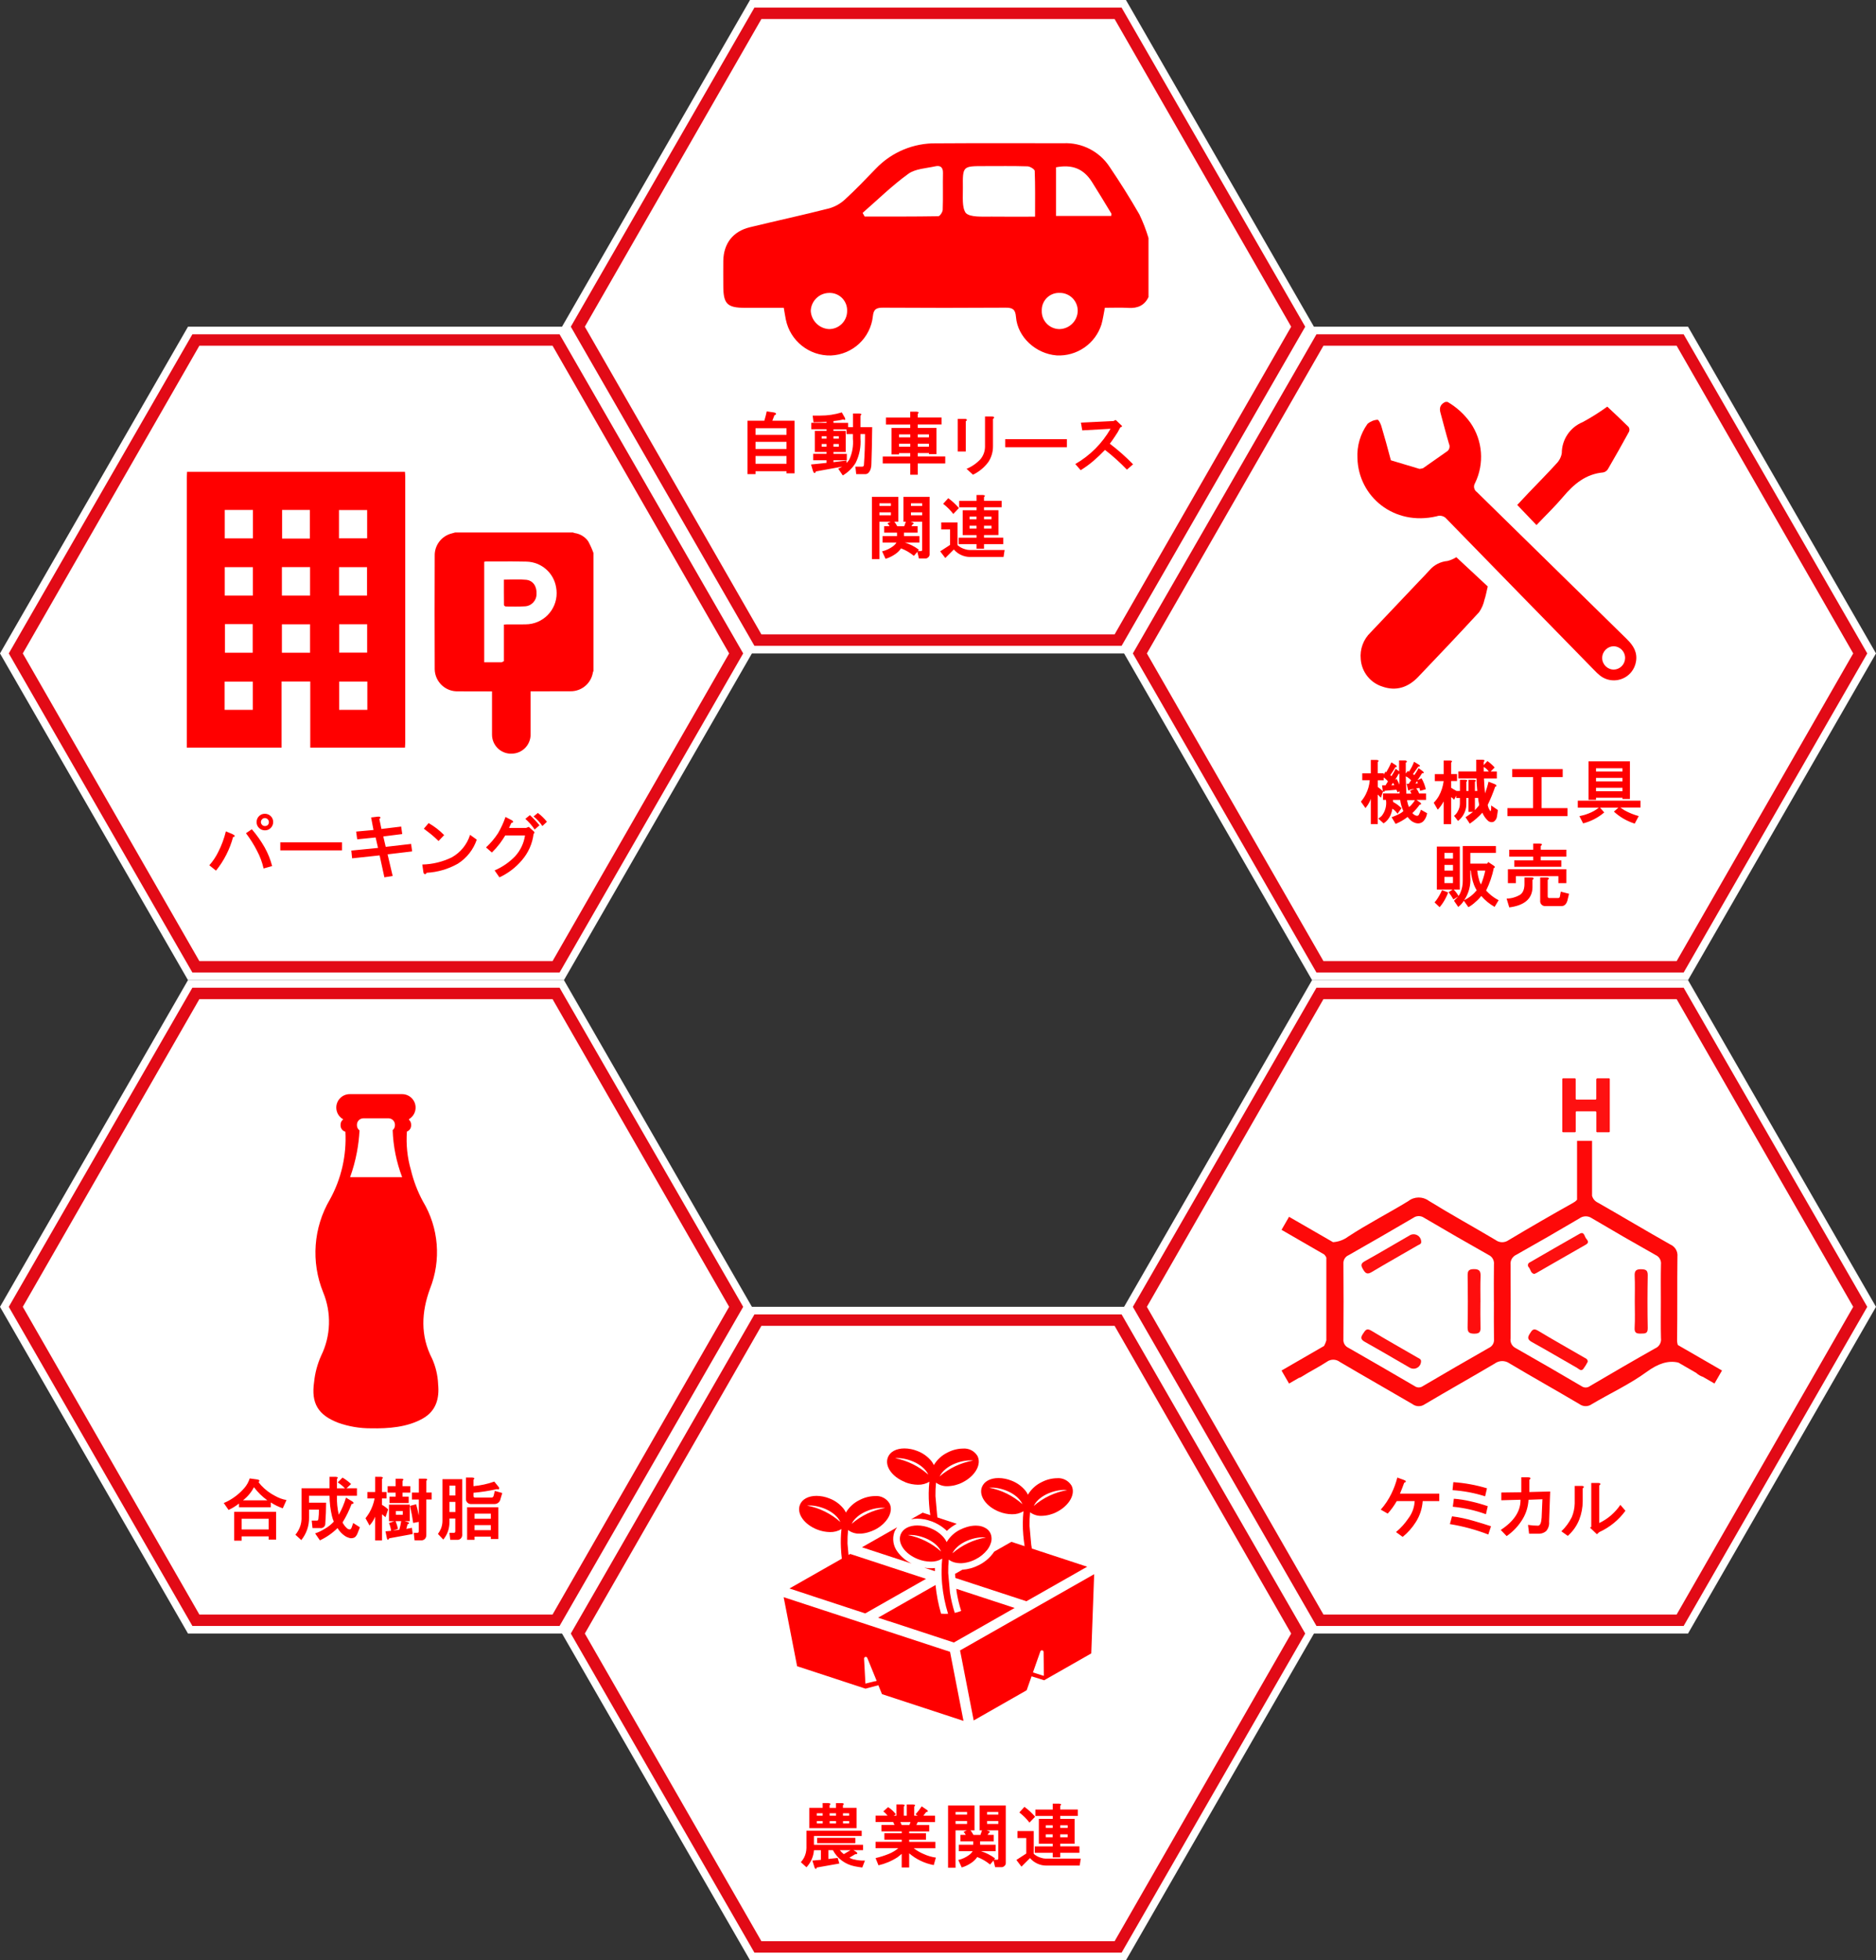 <?xml version="1.0" encoding="UTF-8"?><svg id="_レイヤー_2" xmlns="http://www.w3.org/2000/svg" xmlns:xlink="http://www.w3.org/1999/xlink" viewBox="0 0 494 516"><rect x="0" y="0" width="494" height="516" fill="#333333" stroke="none"/><defs><style>.cls-1{fill:#fe1010;}.cls-1,.cls-2,.cls-3,.cls-4,.cls-5,.cls-6,.cls-7,.cls-8,.cls-9,.cls-10{stroke-width:0px;}.cls-2{fill:#fe1212;}.cls-11{clip-path:url(#clippath-2);}.cls-3{fill:#fe0e0e;}.cls-4{fill:red;}.cls-5{fill:none;}.cls-6{fill:#fe0f0f;}.cls-12{clip-path:url(#clippath-1);}.cls-13{clip-path:url(#clippath-4);}.cls-7{fill:#fff;}.cls-8{fill:#fe1111;}.cls-14{clip-path:url(#clippath);}.cls-15{clip-path:url(#clippath-3);}.cls-16{clip-path:url(#clippath-5);}.cls-9{fill:#fe0909;}.cls-10{fill:#e20a16;}</style><clipPath id="clippath"><rect class="cls-5" x="49.19" y="124.2" width="57.52" height="72.6"/></clipPath><clipPath id="clippath-1"><rect class="cls-5" x="198.27" y="378.67" width="97.45" height="76.93"/></clipPath><clipPath id="clippath-2"><rect class="cls-5" x="82.55" y="288" width="32.9" height="88"/></clipPath><clipPath id="clippath-3"><rect class="cls-5" x="337.45" y="283.85" width="116" height="86.29"/></clipPath><clipPath id="clippath-4"><rect class="cls-5" x="357.45" y="105.8" width="73.45" height="75.46"/></clipPath><clipPath id="clippath-5"><rect class="cls-5" x="190.45" y="37.69" width="112" height="55.89"/></clipPath></defs><g id="_レイヤー_1-2"><g id="_グループ_288"><g id="_グループ_274"><g id="_多角形_24"><path class="cls-10" d="m443.92,429h-97.84l-48.92-85,48.92-85h97.84l48.92,85-48.92,85Z"/><path class="cls-7" d="m346.66,260l-48.35,84,48.35,84h96.69l48.35-84-48.35-84h-96.69m-1.16-2h99l49.5,86-49.5,86h-99l-49.5-86,49.5-86Z"/></g><g id="_多角形_41"><path class="cls-7" d="m440.92,424h-91.84l-45.93-80,45.93-80h91.84l45.93,80-45.93,80Z"/><path class="cls-7" d="m349.66,265l-45.35,79,45.35,79h90.68l45.35-79-45.35-79h-90.68m-1.16-2h93l46.5,81-46.5,81h-93l-46.5-81,46.5-81Z"/></g></g><g id="_グループ_275"><g id="_多角形_24-2"><path class="cls-10" d="m147.92,429H50.08L1.15,344l48.92-85h97.84l48.92,85-48.92,85Z"/><path class="cls-7" d="m50.66,260L2.31,344l48.35,84h96.69l48.35-84-48.35-84H50.66m-1.16-2h99l49.5,86-49.5,86H49.5L0,344l49.5-86Z"/></g><g id="_多角形_41-2"><path class="cls-7" d="m144.92,424H53.08L7.15,344l45.93-80h91.84l45.93,80-45.93,80Z"/><path class="cls-7" d="m53.66,265l-45.35,79,45.35,79h90.68l45.35-79-45.35-79H53.66m-1.16-2h93l46.5,81-46.5,81H52.5L6,344l46.5-81Z"/></g></g><g id="_グループ_276"><g id="_多角形_24-3"><path class="cls-10" d="m295.92,515h-97.84l-48.92-85,48.92-85h97.84l48.92,85-48.92,85Z"/><path class="cls-7" d="m198.66,346l-48.35,84,48.35,84h96.69l48.35-84-48.35-84h-96.69m-1.16-2h99l49.5,86-49.5,86h-99l-49.5-86,49.5-86Z"/></g><g id="_多角形_41-3"><path class="cls-7" d="m292.92,510h-91.84l-45.93-80,45.93-80h91.84l45.93,80-45.93,80Z"/><path class="cls-7" d="m201.66,351l-45.35,79,45.35,79h90.68l45.35-79-45.35-79h-90.68m-1.16-2h93l46.5,81-46.5,81h-93l-46.5-81,46.5-81Z"/></g></g><g id="_グループ_272"><g id="_多角形_24-4"><path class="cls-10" d="m295.92,171h-97.84l-48.92-85L198.08,1h97.84l48.92,85-48.92,85Z"/><path class="cls-7" d="m198.66,2l-48.35,84,48.35,84h96.69l48.35-84L295.34,2h-96.69m-1.16-2h99l49.5,86-49.5,86h-99l-49.5-86L197.5,0Z"/></g><g id="_多角形_41-4"><path class="cls-7" d="m292.92,166h-91.84l-45.93-80L201.08,6h91.84l45.93,80-45.93,80Z"/><path class="cls-7" d="m201.66,7l-45.35,79,45.35,79h90.68l45.35-79L292.34,7h-90.68m-1.16-2h93l46.5,81-46.5,81h-93l-46.5-81L200.5,5Z"/></g></g><g id="_グループ_273"><g id="_多角形_24-5"><path class="cls-10" d="m443.92,257h-97.84l-48.92-85,48.92-85h97.84l48.92,85-48.92,85Z"/><path class="cls-7" d="m346.66,88l-48.35,84,48.35,84h96.69l48.35-84-48.35-84h-96.69m-1.16-2h99l49.5,86-49.5,86h-99l-49.5-86,49.5-86Z"/></g><g id="_多角形_41-5"><path class="cls-7" d="m440.92,252h-91.84l-45.93-80,45.93-80h91.84l45.93,80-45.93,80Z"/><path class="cls-7" d="m349.66,93l-45.35,79,45.35,79h90.68l45.35-79-45.35-79h-90.68m-1.16-2h93l46.5,81-46.5,81h-93l-46.5-81,46.5-81Z"/></g></g><g id="_グループ_271"><g id="_多角形_24-6"><path class="cls-10" d="m147.92,257H50.08L1.15,172l48.92-85h97.84l48.92,85-48.92,85Z"/><path class="cls-7" d="m50.66,88L2.31,172l48.35,84h96.69l48.35-84-48.35-84H50.66m-1.16-2h99l49.5,86-49.5,86H49.5L0,172l49.5-86Z"/></g><g id="_多角形_41-6"><path class="cls-7" d="m144.92,252H53.08L7.15,172l45.93-80h91.84l45.93,80-45.93,80Z"/><path class="cls-7" d="m53.66,93L8.31,172l45.35,79h90.68l45.35-79-45.35-79H53.66m-1.16-2h93l46.5,81-46.5,81H52.5L6,172l46.5-81Z"/></g></g><path id="_パス_332" class="cls-4" d="m203.8,108.57c.18.02.35.1.49.21.09.14.09.26,0,.35-.11.07-.23.12-.35.14-.23.61-.42,1.1-.56,1.48h5.84v13.85h-2.11v-.56h-8.16v.77h-2.11v-14.06h4.43c.28-.94.49-1.76.63-2.46l1.9.28Zm-4.85,4.15v1.76h8.16v-1.76h-8.16Zm0,3.59v1.9h8.16v-1.9h-8.16Zm0,3.73v2.04h8.16v-2.04h-8.16Zm23.54-9.98c.09.12.11.28.07.42-.09.09-.26.07-.49-.07-.85.22-1.72.36-2.6.42v.49h3.87v1.12h1.27v-3.59h1.69c.56.05.66.23.28.56v3.02h3.09c-.05,4.08-.12,7.31-.21,9.7,0,.38-.04.76-.14,1.13-.1.45-.32.86-.63,1.2-.24.24-.57.37-.91.35h-2.32l-.21-1.97h1.76c.1,0,.19-.02.28-.07.14-.05.21-.21.21-.49.19-2.58.28-5.25.28-8.02h-1.2v1.12c.17,2.23-.27,4.47-1.27,6.47-.84,1.36-2,2.49-3.38,3.3l-1.2-1.76c.33-.19.68-.37,1.06-.56l-6.95,1.27c-.09.28-.21.42-.35.42s-.28-.19-.42-.56l-.5-1.69,4.08-.42v-.7h-3.52v-1.69h3.52v-.49h-3.09v-5.55h3.09v-.43h-4.01v-1.69h4.01v-.28c-.94.09-2.09.14-3.44.14l-.21-1.76h1.97c1.93.01,3.85-.27,5.7-.84l.84,1.48Zm-3.02,2.95v.42h3.23v5.55h-3.23v.49h3.52v1.69h-3.52v.49l3.44-.42v.63c.32-.27.58-.61.77-.98.77-1.7,1.08-3.56.91-5.41v-1.2h-1.69v-1.26h-3.44Zm-3.09,1.83v.63h1.27v-.63h-1.27Zm3.09,0v.63h1.41v-.63h-1.41Zm-3.09,2.04v.7h1.27v-.7h-1.27Zm3.09,0v.7h1.41v-.7h-1.41Zm21.92-8.51c.56.05.66.23.28.56v.98h6.26v1.83h-6.26v.91h4.92v6.89h-1.97v-.28h-2.95v.91h7.24v1.83h-7.24v2.96h-1.97v-2.96h-7.25v-1.82h7.24v-.91h-2.95v.35h-1.97v-6.96h4.92v-.91h-6.4v-1.83h6.4v-1.55h1.69Zm-4.64,5.98v.77h2.95v-.77h-2.95Zm4.92,0v.77h2.95v-.77h-2.95Zm-4.92,2.46v.77h2.95v-.77h-2.95Zm4.92,0v.77h2.95v-.77h-2.95Zm19.53-7.17c.33,0,.52.07.56.21.05.14-.05.28-.28.42v7.17c.02,1.47-.4,2.92-1.2,4.15-1.06,1.44-2.46,2.6-4.07,3.37l-1.69-1.55c1.39-.57,2.63-1.43,3.66-2.53.79-.95,1.21-2.15,1.2-3.38v-7.87h1.83Zm-7.17.63c.33,0,.52.07.56.21.05.14-.05.28-.28.42v7.95h-2.11v-8.58h1.83Zm10.67,7.45v-2.11h16.24v2.11h-16.24Zm29.1-7.17l1.27,1.2c.28.23.42.4.42.49-.15.11-.32.2-.49.28-.41.83-.88,1.63-1.41,2.38-.47.7-.91,1.34-1.34,1.9,2.17,1.65,4.22,3.46,6.12,5.42l-1.62,1.41c-1.79-1.87-3.72-3.61-5.77-5.2-.94.99-1.95,1.94-3.03,2.88-1.06.91-2.19,1.73-3.38,2.46l-1.41-1.62c3.86-2.22,7.06-5.42,9.28-9.28l-7.45.42-.35-2.04,8.58-.42.57-.28Zm-57.23,26.78h-1.06c.28.38.54.78.77,1.2h1.83l.42-1.2h-.63v-6.54h6.89v15.11c.02.34-.14.66-.42.84-.18.19-.44.29-.7.28h-1.69l-.42-1.76-.91,1.06c-1.01-.84-2.15-1.5-3.38-1.97-.39.58-.89,1.08-1.48,1.48-.79.56-1.67.99-2.6,1.27l-.91-1.97c1.04-.24,2.03-.7,2.88-1.34.37-.27.68-.6.91-.98h-3.66v-1.69h3.8v-.91h-3.38v-1.69h1.41c-.13-.29-.33-.55-.56-.77l.84-.42h-2.95v9.84h-1.97v-16.38h6.96v6.54Zm-4.99-4.85v.7h3.02v-.7h-3.02Zm8.3,0v.7h2.95v-.7h-2.95Zm-8.3,2.39v.77h3.02v-.77h-3.02Zm8.3,0v.77h2.95v-.77h-2.95Zm2.95,2.46h-3.1l.63.21c.08.04.15.08.21.14.05.09.05.16,0,.21-.06.05-.13.08-.21.07l-.35.56h1.62v1.69h-3.59v.91h4.08v1.69h-3.87c1.34.41,2.6,1.06,3.73,1.9l-.28.35h.77c.1.01.2-.01.28-.07.06-.08.08-.18.07-.28v-7.39Zm16.01-7.03c.56.05.66.23.28.56v.98h4.64v1.69h-4.64v.77h3.8v6.54h-3.8v.7h5.06v1.69h-5.06v1.2h-1.97v-1.2h-4.71v-1.68h4.71v-.7h-3.65v-6.54h3.65v-.77h-4.57v-1.69h4.57v-1.55h1.69Zm-9.14.84c1.04.75,1.98,1.63,2.81,2.6l-1.48,1.55c-.77-1-1.67-1.9-2.67-2.67l1.34-1.48Zm5.62,4.85v.7h1.82v-.7h-1.82Zm3.8,0v.7h1.97v-.7h-1.97Zm-6.96,7.52c.56.5,1.24.86,1.97,1.06.39.13.79.21,1.2.21h9.21l-.28,1.83h-8.8c-1.65,0-3.22-.72-4.29-1.97l-2.25,2.25-1.34-1.76,2.6-1.69v-4.08h-2.32v-1.83h4.29v5.98Zm3.16-5.13v.77h1.82v-.77h-1.82Zm3.8,0v.77h1.97v-.77h-1.97Z"/><g id="_グループ_220"><g id="_グループ_281"><g class="cls-14"><g id="_グループ_280"><path id="_パス_335" class="cls-4" d="m49.26,124.2h57.38c.02.43.07.85.07,1.27v69.87c0,.46-.04.92-.07,1.46h-24.94v-17.4h-7.55v17.4h-24.96v-70.9c0-.57.05-1.13.07-1.7m17.34,10.04h-7.42v7.48h7.42v-7.48Zm15,0h-7.32v7.53h7.31v-7.53Zm7.66,7.46h7.42v-7.44h-7.42v7.44Zm-22.67,7.6h-7.41v7.48h7.4v-7.48Zm7.64,7.47h7.42v-7.49h-7.42v7.49Zm15.05,0h7.37v-7.48h-7.37v7.48Zm-30.05,15.05h7.31v-7.53h-7.31v7.53Zm22.42-7.48h-7.42v7.48h7.42v-7.48Zm7.67,7.45h7.36v-7.47h-7.36v7.47Zm-30.17,15.06h7.41v-7.42h-7.41v7.42Zm37.58-7.43h-7.42v7.43h7.42v-7.43Z"/></g></g></g><path id="_パス_333" class="cls-4" d="m66.31,218.28c1.28,1.48,2.41,3.08,3.38,4.78.87,1.55,1.53,3.2,1.97,4.92l-2.25.63c-.37-1.64-.96-3.23-1.76-4.71-.82-1.6-1.79-3.13-2.88-4.57l1.54-1.05Zm3.44-.84c.29.02.56-.09.77-.28.2-.21.3-.49.28-.77,0-.26-.1-.52-.28-.7-.2-.22-.48-.35-.77-.35-.26,0-.52.1-.7.28-.22.2-.35.48-.35.77,0,.3.13.57.35.77.19.19.44.29.7.28Zm0-3.23c.58-.01,1.14.22,1.55.63.42.41.65.97.63,1.55.01.58-.22,1.14-.63,1.55-.41.42-.97.65-1.55.63-.58.01-1.14-.22-1.55-.63-.42-.41-.65-.97-.63-1.55-.01-.58.22-1.14.63-1.55.41-.42.97-.65,1.55-.63Zm-8.58,5.34c.42.19.63.35.63.49,0,.19-.14.28-.42.28-.86,3.23-2.4,6.25-4.5,8.86l-1.76-1.41c.96-1.08,1.76-2.29,2.39-3.59.86-1.7,1.52-3.49,1.97-5.34l1.69.7Zm12.64,4.29v-2.11h16.24v2.11h-16.24Zm25.72-8.86c.37-.05.59.02.63.21.05.14-.05.26-.28.35l.56,2.67,5.2-.63.28,1.97-4.99.63.64,2.74,6.68-.77.28,1.97-6.47.77,1.34,5.7-2.18.35-1.26-5.77-7.24.77-.21-2.04,7.03-.7-.63-2.75-4.85.49-.28-2.04,4.57-.42-.63-3.3,1.83-.22Zm13.35,1.69c1.5.86,2.88,1.92,4.08,3.16l-1.48,1.55c-.56-.56-1.24-1.17-2.04-1.83-.84-.66-1.45-1.12-1.83-1.41l1.26-1.48Zm12.66,4.36c-.89,2.62-2.65,4.85-4.99,6.33-2.52,1.42-5.34,2.24-8.23,2.39-.09.28-.26.4-.49.35-.19-.05-.3-.24-.35-.56l-.28-1.97c2.71-.06,5.37-.71,7.8-1.9,2.29-1.29,4-3.4,4.78-5.91l1.76,1.26Zm9.2-5.13c.28.14.4.3.35.49-.05.14-.19.21-.42.21-.23.47-.45.91-.63,1.34h4.5l.7-.28,1.34,1.2c.23.23.21.45-.07.63-.31,2.58-1.39,5-3.09,6.96-1.62,1.91-3.63,3.45-5.91,4.5l-1.27-1.83c2.04-.87,3.88-2.14,5.41-3.73,1.4-1.53,2.3-3.44,2.6-5.48h-5.2c-.33.56-.8,1.27-1.41,2.11-.65.85-1.35,1.64-2.11,2.39l-1.55-1.34c1.2-1.11,2.27-2.36,3.16-3.73.8-1.36,1.46-2.8,1.97-4.29l1.62.84Zm6.89-1.9c.9.66,1.7,1.44,2.39,2.32l-1.2,1.12c-.64-.96-1.42-1.81-2.32-2.53l1.13-.91Zm-.84,4.36c-.69-1.04-1.52-1.99-2.46-2.81l1.2-.98c.91.82,1.76,1.72,2.53,2.67l-1.27,1.12Z"/><path id="_合体_1" class="cls-4" d="m134.58,198.4c-2.77,0-5.02-2.25-5.02-5.02v-11.38c-2.99,0-5.98-.01-8.98-.02-3.28.1-6.01-2.48-6.11-5.76,0-.12,0-.23,0-.35-.04-9.85-.04-19.71,0-29.57-.07-2.78,1.81-5.23,4.51-5.89.28-.08.57-.16.85-.24h31.05c.15.06.3.11.45.15,1.44.2,2.73.99,3.57,2.18.53.99.99,2.01,1.37,3.06v31.05c-.06.12-.1.25-.14.37-.46,2.93-3.02,5.06-5.99,4.98-3.47.01-6.95.02-10.42.02v11.39c0,2.77-2.25,5.02-5.02,5.02h-.13Zm-7.07-50.51v26.44h4.59c.19-.11.39-.21.59-.29v-9.62c.29-.02.47-.05.65-.05h1.68c1.13,0,2.26.01,3.39-.02,4.53-.02,8.19-3.71,8.17-8.24,0-.5-.05-1-.14-1.49-.62-3.84-3.9-6.69-7.79-6.78-2.53-.07-5.07-.06-7.61-.05-1.03,0-2.06,0-3.09,0-.15.01-.3.05-.45.09Zm8.16,11.78c-.82,0-1.65-.01-2.47-.02-.17,0-.49-.23-.49-.36-.03-2.25-.02-4.5-.02-6.71,2.01,0,3.95-.15,5.85.04,1.84.18,2.86,1.76,2.74,3.73.03,1.75-1.36,3.2-3.11,3.26-.81.05-1.62.06-2.43.06h-.07Z"/></g><g id="_グループ_293"><path id="_パス_329" class="cls-4" d="m218.17,474.64c.56.05.66.23.28.56v.7h1.69v-1.27h1.55c.56.05.66.23.28.56v.7h3.59v5.34h-12.45v-5.34h3.52v-1.27h1.55Zm-3.09,2.67v.63h1.55v-.63h-1.55Zm3.38,0v.63h1.69v-.63h-1.69Zm3.52,0v.63h1.62v-.63h-1.62Zm-6.89,2.04v.64h1.55v-.63h-1.55Zm3.38,0v.64h1.69v-.63h-1.69Zm3.52,0v.64h1.62v-.63h-1.62Zm4.92,3.94h-12.58v2.32h12.94v1.41h-2.53l.56.35c.14.06.27.15.35.28.09.07.12.18.07.28-.05.14-.21.19-.49.14l-1.55.92c.38.25.81.42,1.27.49.92.23,1.87.32,2.81.28l-.7,1.83c-.75-.09-1.45-.21-2.11-.35-2.41-.5-4.47-2.04-5.62-4.22h-1.2v2.32l2.46-.28.43,1.48-5.98,1.06c.01.1-.01.2-.07.28-.04.04-.09.07-.14.07-.05,0-.11-.03-.14-.07-.12-.08-.19-.21-.21-.35l-.56-1.76,2.25-.21v-2.53h-1.83c-.13,1.68-.82,3.26-1.97,4.5l-1.48-1.34c.32-.37.61-.77.84-1.2.4-.79.61-1.65.63-2.53v-4.56h14.55v1.4Zm-1.69,1.9h-10.05v-1.41h10.06v1.41Zm-4.08,1.83c.3.4.66.75,1.06,1.05l1.76-1.05h-2.81Zm16.58-12.03c.56.05.66.23.28.56v2.39h.77v-2.95h1.69c.56.05.66.23.28.56v2.39h.91l-.56-.35c.59-.66,1.13-1.36,1.62-2.1l1.34.91c.19.14.28.26.28.35,0,.14-.14.21-.42.21l-.77.98h3.09v1.69h-4.57l-.35.77h3.38v1.69h-5.28v.49h4.43v1.69h-4.43v.56h6.9v1.69h-5.7c.82.63,1.72,1.15,2.67,1.54,1,.46,2.07.77,3.16.92l-.56,1.97c-2.39-.45-4.63-1.51-6.47-3.1v3.73h-1.97v-3.59c-.37.33-.75.63-1.12.91-1.53.99-3.22,1.7-4.99,2.11l-.77-1.9c1.2-.28,2.38-.65,3.52-1.12.89-.36,1.73-.86,2.46-1.48h-5.98v-1.69h6.89v-.56h-4.57v-1.69h4.57v-.49h-5.34v-1.69h3.44l-.35-.77h-4.64v-1.69h3.16c-.33-.42-.7-.8-1.12-1.12l1.27-1.12c.79.51,1.48,1.15,2.04,1.9l-.56.35h.7v-2.96h1.7Zm-.63,4.64l.35.77h2.04l.28-.77h-2.67Zm19.53,2.18h-1.05c.28.38.54.78.77,1.2h1.83l.42-1.2h-.63v-6.54h6.89v15.11c.02.34-.14.66-.42.84-.18.19-.44.29-.7.28h-1.69l-.42-1.75-.91,1.05c-1.01-.84-2.15-1.5-3.38-1.97-.39.58-.89,1.08-1.48,1.48-.79.56-1.67.99-2.6,1.27l-.91-1.97c1.04-.24,2.03-.7,2.88-1.34.37-.27.68-.6.91-.98h-3.66v-1.69h3.8v-.91h-3.38v-1.69h1.41c-.13-.29-.33-.55-.56-.77l.84-.42h-2.96v9.84h-1.97v-16.38h6.96v6.54Zm-4.99-4.85v.7h3.02v-.7h-3.02Zm8.3,0v.7h2.95v-.7h-2.95Zm-8.3,2.39v.77h3.02v-.77h-3.02Zm8.3,0v.77h2.95v-.77h-2.95Zm2.95,2.46h-3.1l.63.21c.08.04.15.08.21.14.05.09.05.16,0,.21-.06.05-.13.08-.21.07l-.35.56h1.62v1.69h-3.59v.91h4.08v1.69h-3.87c1.34.41,2.6,1.06,3.73,1.9l-.28.35h.77c.1.01.2-.02.28-.07.06-.08.08-.18.07-.28v-7.38Zm16.02-7.03c.56.05.66.23.28.56v.98h4.64v1.69h-4.64v.77h3.8v6.54h-3.8v.7h5.06v1.69h-5.06v1.2h-1.97v-1.2h-4.71v-1.68h4.71v-.7h-3.65v-6.54h3.65v-.77h-4.57v-1.69h4.57v-1.55h1.7Zm-9.14.84c1.04.75,1.98,1.63,2.81,2.6l-1.48,1.55c-.77-1-1.67-1.9-2.67-2.67l1.34-1.48Zm5.62,4.85v.7h1.82v-.7h-1.82Zm3.8,0v.7h1.97v-.7h-1.97Zm-6.97,7.52c.56.5,1.24.86,1.97,1.05.39.13.79.21,1.2.21h9.21l-.28,1.83h-8.79c-1.65,0-3.22-.72-4.29-1.97l-2.25,2.25-1.34-1.76,2.6-1.69v-4.08h-2.32v-1.83h4.29v5.98Zm3.16-5.13v.77h1.82v-.77h-1.82Zm3.8,0v.77h1.97v-.77h-1.97Z"/><g class="cls-12"><g id="_グループ_228"><g id="_レイヤー_1-2"><path id="_パス_10941" class="cls-4" d="m213.91,420.13l13.93,4.57,16.01-9.1-9.3-3.05-10.66-3.5-.45.26-.04-.42-.09-1.03-.13-1.43h0s-.01-.12-.01-.12c-.02-1.19.03-2.38.15-3.56.87.65,1.94.99,3.03.95.74,0,1.47-.12,2.18-.32.63-.18,1.25-.42,1.84-.71.86-.43,1.65-.99,2.33-1.66,1.68-1.64,2.35-3.66,1.54-5.25-.81-1.34-2.31-2.1-3.86-1.95-1.4.03-2.77.38-4.01,1.03-1.51.72-2.77,1.88-3.62,3.31-.16-.35-.37-.68-.6-.99-.98-1.23-2.28-2.18-3.76-2.73-1.07-.43-2.22-.66-3.37-.67-2.16,0-3.8.88-4.38,2.36-.9,2.3,1.1,5.15,4.54,6.5,1.07.43,2.22.65,3.37.67,1.06.03,2.11-.24,3.03-.79-.17,1.63-.22,3.27-.14,4.9.02.5.05.99.09,1.46.04.49.09.97.15,1.43l-13.8,7.85,6.03,1.98Zm19.19-23.19c-3.27.56-6.32,2.01-8.83,4.18,1.49-3.04,6.13-4.49,8.83-4.18Zm-20.55-.62c2.71-.27,7.31,1.26,8.75,4.33-2.47-2.21-5.49-3.71-8.75-4.32h0Z"/><path id="_パス_10942" class="cls-4" d="m231.95,428.82l-14.85-4.87-10.74-3.52,3.54,18.17,18.05,5.92v-.02l.43-.12.43-.11,1.63-.43.43-.11.43-.11.95,2.33,21.46,7.04-3.54-18.18-18.23-5.98h0Zm-1.55,13.73l-.43.11-1.22.3-.43.11-.43.11-.36-6.58c-.01-.24.17-.45.42-.46.19,0,.36.1.43.27l2.47,6.05-.43.11h0Z"/><path id="_パス_10943" class="cls-4" d="m252.81,434.47l.36,1.82,3.23,16.59,13.95-7.95,1.29-3.67.42.13.42.13,1.54.48.44.14.44.14v.05l12.46-7.1.76-20.85-35.32,20.07h0Zm21.63,6.54l-.44-.14-1.16-.37-.42-.13-.42-.13,1.95-5.54c.08-.23.33-.35.56-.27.17.06.29.23.29.41l.08,6.3-.44-.14h0Z"/><path id="_パス_10944" class="cls-4" d="m233.97,426.71l17.21,5.65,16-9.1-5.5-1.8-9.85-3.23.06.7c.27,1.73.68,3.44,1.21,5.12-.55.22-1.11.39-1.69.51-.56-1.77-.99-3.57-1.27-5.41l-.13-1.51h0l-.13-1.43-.09-.95-.04-.48-.06-.68v-.3c0-.51,0-1.01.02-1.53.02-.57.07-1.15.12-1.73.47.36,1.01.62,1.59.76h0c.47.12.96.18,1.45.19.34,0,.69-.02,1.03-.07,1.04-.15,2.06-.47,2.99-.96,1.2-.59,2.25-1.45,3.08-2.49.49-.62.84-1.34,1.04-2.11.14-.57.13-1.17-.02-1.74-.21-.79-.72-1.46-1.43-1.86-.59-.35-1.25-.57-1.93-.63-.24-.03-.48-.04-.72-.04-.82.01-1.64.15-2.42.4-.55.17-1.08.38-1.59.63-1.51.72-2.77,1.88-3.62,3.31-.16-.35-.36-.68-.6-.99-.21-.27-.43-.53-.68-.76-.67-.65-1.44-1.19-2.28-1.6-.26-.13-.53-.25-.81-.36-1.07-.43-2.22-.66-3.37-.67-2.16,0-3.79.88-4.37,2.36-.9,2.3,1.1,5.15,4.54,6.5,1.07.43,2.22.65,3.37.67,1.06.03,2.11-.24,3.03-.79-.11,1.02-.16,2.02-.17,3,0,.3,0,.6,0,.89v.12c0,.17,0,.33.01.5.01.27.02.53.04.79.01.21.02.42.04.63,0,.02,0,.04,0,.06.02.25.04.5.06.74.25,2.64.77,5.25,1.56,7.78-.62.03-1.23.02-1.85-.03-.71-2.46-1.2-4.99-1.45-7.54l-15.13,8.6,2.74.9h0Zm25.65-22c-3.27.56-6.32,2.01-8.83,4.18,1.5-3.04,6.12-4.5,8.83-4.18Zm-20.55-.63c2.71-.27,7.31,1.26,8.75,4.33-2.47-2.21-5.49-3.71-8.75-4.33Z"/><path id="_パス_10945" class="cls-4" d="m243.37,412.66l2.81.92v-.83c-.36.05-.73.07-1.1.07-.57,0-1.15-.06-1.71-.16h0Z"/><path id="_パス_10946" class="cls-4" d="m262.88,404.72v.06l.07-.04-.07-.02Z"/><path id="_パス_10947" class="cls-4" d="m236.24,402.03l-9.26,5.26,9.3,3.05,3.78,1.24c-1.47-.7-2.74-1.76-3.7-3.07-1.15-1.5-1.47-3.47-.84-5.26.18-.44.42-.85.72-1.22h0Z"/><path id="_パス_10948" class="cls-4" d="m238.33,390.16c1.07.43,2.22.65,3.37.67,1.06.03,2.11-.24,3.03-.79-.21,1.97-.23,3.95-.08,5.92.03.49.08.97.13,1.43.05.5.12.99.19,1.45l-2-.66-3.06,1.74c.53-.1,1.07-.16,1.62-.16,1.27.01,2.53.25,3.72.69.1.03.2.06.29.1.59.24,1.17.52,1.72.85.75.44,1.45.97,2.07,1.58.78-.74,1.65-1.37,2.6-1.87l-5.06-1.66c-.03-.19-.07-.37-.09-.57l-.08-.88-.13-1.43-.24-2.74c-.02-1.19.03-2.38.15-3.56.87.65,1.94.99,3.03.94,1.4-.03,2.77-.38,4.01-1.03,3.29-1.68,5-4.72,3.88-6.91-.8-1.34-2.3-2.1-3.86-1.96-1.4.02-2.77.38-4.01,1.03-1.51.72-2.77,1.88-3.62,3.31-.17-.35-.37-.68-.6-.99-.99-1.23-2.29-2.17-3.77-2.72-1.07-.43-2.22-.66-3.37-.67-2.16,0-3.8.88-4.37,2.36-.9,2.3,1.1,5.15,4.54,6.5h0Zm17.92-5.69c-3.27.56-6.32,2.01-8.83,4.18,1.5-3.04,6.12-4.5,8.83-4.18Zm-11.8,3.71c-2.47-2.21-5.49-3.71-8.75-4.33,2.71-.27,7.31,1.26,8.75,4.33h0Z"/><path id="_パス_10949" class="cls-4" d="m263.11,397.93c1.07.43,2.22.66,3.37.67,1.06.03,2.11-.24,3.03-.79-.22,2.09-.23,4.2-.05,6.29.04.49.09.97.15,1.44.06.5.13.99.2,1.46l-3.48-1.14-4.52,2.57c-1.03,1.54-2.45,2.77-4.11,3.58-1.33.69-2.79,1.09-4.29,1.19l-1.93,1.1.1,1.07,4.24,1.39,14.46,4.74,15.12-8.59.89-.5-14.57-4.78c-.05-.31-.11-.62-.16-.94l-.05-.51-.13-1.43-.28-3.11c-.02-1.19.03-2.38.15-3.56.87.65,1.94.99,3.03.94,1.4-.03,2.77-.38,4.01-1.03,3.29-1.68,5-4.72,3.88-6.92-.81-1.34-2.31-2.1-3.86-1.96-1.4.03-2.77.38-4.01,1.03-1.51.72-2.77,1.88-3.62,3.31-.16-.35-.37-.68-.6-.99-.99-1.23-2.29-2.17-3.77-2.72-1.07-.43-2.22-.66-3.37-.67-2.16,0-3.79.88-4.37,2.36-.9,2.3,1.1,5.15,4.54,6.5h0Zm17.92-5.69c-3.27.56-6.31,2.01-8.82,4.17,1.5-3.04,6.12-4.49,8.82-4.17h0Zm-11.8,3.7c-2.47-2.21-5.49-3.71-8.75-4.33,2.71-.27,7.32,1.26,8.76,4.33h0Z"/></g></g></g></g><g id="_グループ_291"><path id="_パス_334" class="cls-4" d="m67.78,389.45c.47.09.63.26.49.49-.06.06-.13.11-.21.14.21.32.45.62.7.91,1.07,1.15,2.33,2.1,3.73,2.81.92.52,1.91.88,2.95,1.06l-.98,2.18c-1.11-.39-2.17-.91-3.16-1.55v1.27h-8.37v-.98c-.84.67-1.76,1.23-2.74,1.69l-1.27-1.83c.41-.16.81-.35,1.2-.56,1.6-.86,3.03-2,4.22-3.38.64-.73,1.12-1.6,1.41-2.53l2.04.28Zm-.91,2.04c-.7,1.34-1.69,2.52-2.88,3.44h6.4c-1.34-.97-2.52-2.13-3.52-3.45h0Zm5.84,13.78h-1.97v-.85h-7.1v1.13h-1.97v-7.6h11.04v7.32Zm-9.07-5.48v2.81h7.1v-2.82h-7.1Zm24.8-11.04c.56.05.66.23.28.56v2.46h2.11c-.56-.59-1.2-1.11-1.9-1.55l1.27-1.27c.81.48,1.56,1.04,2.25,1.69l-1.2,1.12h2.74v1.97h-5.27c-.05,1.68.12,3.36.49,4.99.8-1.42,1.44-2.93,1.9-4.5l1.62.98c.28.19.4.35.35.49s-.21.21-.49.21c-.64,1.69-1.44,3.32-2.39,4.86.31.62.74,1.16,1.27,1.62.18.14.4.21.63.21.19,0,.35-.16.49-.49l.42-1.2,1.76,1.13-.63,1.62c-.09.23-.21.44-.35.63-.19.3-.49.51-.84.57-.37.1-.77.07-1.12-.07-.38-.1-.74-.27-1.05-.5-.77-.54-1.42-1.23-1.9-2.04-1.35,1.34-2.92,2.43-4.64,3.23l-1.26-1.83c.89-.3,1.74-.71,2.53-1.2.89-.5,1.7-1.14,2.39-1.9-.21-.48-.37-.97-.49-1.47-.42-1.75-.63-3.54-.63-5.34h-5.41v1.83h4.5c0,1.69-.07,3.52-.21,5.48.03.64-.47,1.18-1.11,1.21-.07,0-.15,0-.22-.01h-2.04l-.21-1.97h1.34c.1.01.2-.01.28-.07.07-.11.12-.23.14-.36.11-.82.15-1.64.14-2.46h-2.6v2.11c.04,2.15-.69,4.24-2.04,5.91l-1.55-1.41c.29-.35.55-.72.77-1.12.51-.91.8-1.92.84-2.95v-8.16h7.38v-3.02h1.69Zm21.15,7.24c.23.8.47,1.78.7,2.95v-4.22h-1.82v-1.83h1.83v-3.66h1.69c.56.05.66.23.28.56v3.09h1.4v1.83h-1.41v9.28c0,.19-.02.38-.07.56-.16.59-.73.98-1.34.91h-1.69l-.21-1.97h.91c.19,0,.3-.05.35-.14.05-.11.07-.23.07-.35v-2.39l-1.48.28c-.19-1.41-.47-2.91-.84-4.5l1.62-.42Zm-1.69.07v4.36h-1.33l.7.21c.28.05.42.16.42.35,0,.05-.03.11-.07.14-.08.06-.18.08-.28.07-.09.33-.21.75-.35,1.27l1.48-.28.21,1.62-6.19,1.13c-.06.14-.15.27-.28.35-.19.05-.3-.12-.35-.49l-.35-1.69,1.48-.14c-.09-.7-.28-1.39-.56-2.04l1.41-.49h-1.41v-4.36h5.49Zm-7.59-7.31c.56.05.66.23.28.56v3.44h1.2v1.69h-1.2v1.69c.59.32,1.14.73,1.62,1.2l-.7,2.04c-.33-.28-.63-.54-.91-.77v6.89h-1.83v-6.26c-.06.17-.13.33-.21.49-.32.67-.75,1.29-1.26,1.83l-1.05-1.9c.33-.42.66-.89.98-1.41.68-1.18,1.16-2.46,1.41-3.8h-1.9v-1.69h2.04v-4.01h1.55Zm5.41.49c.56.05.66.23.28.56v1.41h2.04v1.69h-2.04v1.06h1.62v1.69h-5.06v-1.69h1.62v-1.06h-2.11v-1.69h2.11v-1.97h1.55Zm-1.48,8.51v.98h1.82v-.98h-1.82Zm-.07,2.67c.27.66.48,1.34.63,2.03l-1.34.43,1.69-.21c.21-.74.38-1.49.49-2.25h-1.48Zm20.23-11.47c.56.05.66.23.28.56v1.69c1.87-.17,3.71-.57,5.48-1.2l1.2,1.48c.09.12.12.28.07.42-.03.09-.12.14-.21.14-.1.05-.22.02-.28-.07-2.06.46-4.15.79-6.26.98v.77c0,.12.02.24.07.35.05.09.16.14.35.14h4.35c.28,0,.47-.19.56-.56l.28-1.2,1.97.56-.49,1.63c-.14.77-.84,1.31-1.62,1.27h-6.05c-.72.06-1.36-.48-1.41-1.21,0-.09,0-.18,0-.27v-5.49h1.69Zm-2.67,14.91c0,.19-.02.38-.07.56-.16.59-.73.98-1.34.91h-1.76l-.21-1.83h1.12c.19,0,.3-.05.35-.14.05-.11.07-.23.07-.35v-3.3h-1.54v1.05c0,1.64-.57,3.23-1.62,4.5l-1.41-1.48c.31-.42.56-.87.77-1.34.29-.69.43-1.43.42-2.18v-10.9h5.2v14.49Zm-3.37-12.8v2.6h1.55v-2.6h-1.55Zm0,4.29v2.67h1.55v-2.67h-1.55Zm12.86,9.77h-1.97v-.63h-4.29v.84h-1.96v-8.58h8.23v8.37Zm-6.26-6.68v1.34h4.29v-1.34h-4.29Zm0,3.02v1.33h4.29v-1.34h-4.29Z"/><g id="_グループ_284"><g class="cls-11"><g id="_グループ_284-2"><path id="_パス_338" class="cls-4" d="m115.37,364.31c-.11-2.31-.64-4.57-1.59-6.68-3.14-6.06-2.8-12.26-.55-18.39,3-7.53,2.32-16.04-1.86-22.99-1.41-2.61-2.47-5.38-3.16-8.26-.96-3.29-1.31-6.72-1.06-10.13.67-.25,1.12-.89,1.11-1.6v-.24c0-.49-.21-.95-.57-1.27.02-.06.03-.13.05-.19,1.67-1.01,2.2-3.19,1.18-4.85-.64-1.05-1.78-1.7-3.02-1.7h-13.81c-1.95,0-3.53,1.58-3.54,3.53,0,1.29.7,2.48,1.84,3.1-.44.32-.71.83-.71,1.38v.24c0,.77.52,1.45,1.27,1.64.34,6.22-1.07,12.41-4.09,17.86-4.35,7.42-5,16.43-1.77,24.4,2.24,5.41,2.04,11.52-.55,16.76-.97,2.18-1.59,4.5-1.83,6.88-.81,5.6,1.05,8.68,6.36,10.72,2.76.98,5.66,1.47,8.59,1.46,4.6.09,9.62-.27,13.7-2.6,3.47-1.98,4.4-5.28,4-9.08m-23.17-54.42c.77-2.14,1.37-4.34,1.79-6.57.36-1.9.59-3.82.69-5.75-.43-.32-.68-.82-.68-1.36v-.12c0-.94.77-1.71,1.71-1.71h6.59c.94,0,1.71.77,1.71,1.71v.12c0,.5-.22.97-.6,1.29.14,4.24.99,8.43,2.5,12.39h-13.71Z"/></g></g></g></g><g id="_グループ_297"><path id="_パス_330" class="cls-4" d="m369.7,389.59c.33.09.49.23.49.42-.05.14-.19.23-.42.28-.37,1.03-.75,1.99-1.12,2.88h10.34v1.97h-4.36c-.13,1.98-.76,3.89-1.83,5.55-.93,1.47-2.09,2.78-3.44,3.87l-1.76-1.27c1.27-1.05,2.38-2.29,3.3-3.66.98-1.3,1.54-2.87,1.62-4.5h-4.71c-.68,1.18-1.48,2.29-2.39,3.3l-1.83-1.05c1.13-1.27,2.07-2.69,2.81-4.22.66-1.35,1.18-2.76,1.55-4.22l1.76.64Zm21.37,4.29c-2.78-.89-5.66-1.43-8.58-1.62l.21-2.11c3,.21,5.98.75,8.86,1.62l-.49,2.11Zm.21,4.71c-2.81-1.02-5.74-1.68-8.72-1.97l.28-2.11c1.49.12,2.97.35,4.43.7,1.52.34,3.02.76,4.5,1.27l-.49,2.11Zm.63,5.34c-3.27-1.26-6.66-2.18-10.12-2.74l.56-2.04c1.93.24,3.84.65,5.7,1.2,1.64.47,3.16.94,4.57,1.41l-.71,2.17Zm10.53-15.04c.33,0,.52.07.56.21s-.05.28-.28.42v3.23l5.48-.14-.28,7.95c.09.89-.19,1.78-.77,2.46-.49.42-1.11.67-1.76.7h-2.74l-.28-2.32c.88.14,1.78.21,2.67.21.52-.05.82-.75.91-2.11l.21-4.85-3.66.14c-.09,1.79-.62,3.53-1.54,5.06-1.07,1.79-2.51,3.32-4.22,4.5l-1.55-1.62c3.51-2.3,5.25-4.95,5.2-7.95l-5.06.14v-2.04l5.27-.07v-3.94h1.83Zm18.41,1.48c.33,0,.52.07.56.21s-.05.28-.28.42v9.91c2.24-1.07,4.16-2.72,5.55-4.78l1.34,1.55c-1.77,2.44-4.15,4.37-6.89,5.62l-.63.56-1.83-1.76.35-.14v-11.6h1.83Zm-4.36.77c.33,0,.52.07.56.21s-.05.28-.28.42v3.38c0,1.66-.31,3.3-.91,4.85-.65,1.65-1.69,3.12-3.02,4.29l-1.69-1.2c1.13-1.07,2.05-2.33,2.74-3.72.48-1.14.74-2.35.77-3.59v-4.64h1.83Z"/><g id="_グループ_285"><g class="cls-15"><g id="_グループ_285-2"><path id="_パス_341" class="cls-1" d="m374.25,326.9c.02.61-.55.7-.91.91-4.06,2.36-8.15,4.66-12.18,7.06-1.15.69-1.63.28-2.21-.7-.57-.97-.75-1.53.46-2.2,4.04-2.23,7.99-4.61,12-6.9,1.02-.45,2.22,0,2.67,1.03.11.25.17.52.17.79"/><path id="_パス_342" class="cls-6" d="m374.2,358.36c-.02,1.09-.92,1.95-2.01,1.93-.29,0-.58-.08-.84-.2-3.95-2.27-7.87-4.59-11.85-6.81-1.09-.61-1.35-1.1-.6-2.17.59-.84.88-1.62,2.17-.85,4.04,2.43,8.15,4.75,12.23,7.11.4.23.92.37.9.99"/><path id="_パス_343" class="cls-3" d="m389.83,342.77c0,2.08-.04,4.16.02,6.23.04,1.21.12,2.09-1.64,2.07-1.57-.02-1.78-.54-1.75-1.93.09-4.39.07-8.79.01-13.19-.02-1.2.07-1.86,1.6-1.88,1.59-.02,1.85.61,1.8,1.98-.09,2.23-.03,4.47-.03,6.71"/><path id="_パス_344" class="cls-1" d="m404.02,335.34c-.94-.14-.95-1.12-1.41-1.7-.33-.29-.37-.8-.07-1.14.09-.11.21-.18.34-.23,4.35-2.51,8.7-5.03,13.07-7.5,1.18-.67,1.26.59,1.64,1.14.34.5,1.09,1.1,0,1.72-4.37,2.48-8.72,5-13.08,7.5-.16.08-.32.15-.49.21"/><path id="_パス_345" class="cls-6" d="m418.1,358.44c-.34.67-.73,1.31-1.18,1.91-.61.71-1.16-.01-1.66-.29-3.94-2.25-7.85-4.56-11.82-6.76-1.1-.61-1.32-1.14-.62-2.2.56-.85.88-1.61,2.16-.83,4.02,2.42,8.12,4.72,12.19,7.08.39.23.93.35.92,1.1"/><path id="_パス_346" class="cls-2" d="m430.48,342.56c0-2.24.08-4.48-.03-6.71-.07-1.4.44-1.78,1.77-1.75,1.19.03,1.69.29,1.67,1.61-.08,4.63-.09,9.27,0,13.9.03,1.52-.78,1.4-1.78,1.43-1.11.03-1.76-.11-1.67-1.53.14-2.31.04-4.63.04-6.95"/><path id="_パス_347" class="cls-8" d="m420.34,284.06v5.18c0,.11-.08.2-.19.2,0,0,0,0-.01,0h-5.01c-.11,0-.21-.09-.21-.2h0v-5.18c0-.11-.08-.2-.19-.21,0,0,0,0-.01,0h-3.12c-.11,0-.21.09-.21.2h0v13.79c0,.11.09.2.21.2h3.12c.11,0,.21-.09.21-.2h0v-5.1c0-.11.09-.2.21-.2h5.01c.11,0,.2.08.21.19,0,0,0,0,0,.01v5.1c0,.11.09.2.21.2h3.12c.11,0,.21-.09.21-.2h0v-13.79c0-.11-.08-.2-.19-.2,0,0,0,0,0,0h-3.12c-.11,0-.2.08-.21.19,0,0,0,0,0,.01"/><path id="_パス_348" class="cls-9" d="m448.51,362.48l2.96,1.71,1.98-3.43-11.63-6.71c-.15-.46-.22-.95-.2-1.43.11-7.28,0-14.56.09-21.84.14-1.35-.6-2.63-1.84-3.17-6.4-3.61-12.71-7.39-19.1-11.03-.76-.35-1.32-1.01-1.54-1.81v-14.47h-3.95v15.52c-.29.32-.63.59-1.01.79-5.72,3.2-11.39,6.48-17.02,9.84-1.03.74-2.43.72-3.44-.05-5.84-3.47-11.8-6.74-17.58-10.31-1.6-1.18-3.8-1.16-5.37.07-5.25,3.21-10.76,6.01-15.89,9.38-1.15.85-2.52,1.35-3.95,1.44l-11.58-6.68-1.98,3.43,11.24,6.49c.24.23.43.51.56.82v21.78c-.14.52-.35,1.01-.6,1.48l-11.2,6.47,1.98,3.43,2.56-1.48c.27-.06.53-.17.76-.33,2.16-1.37,4.47-2.5,6.6-3.9,1.03-.77,2.45-.76,3.47.03,6.33,3.73,12.73,7.36,19.08,11.07.95.72,2.25.76,3.23.08,6.12-3.63,12.32-7.11,18.45-10.73,1.15-.86,2.73-.88,3.9-.05,6.11,3.64,12.32,7.11,18.44,10.73.96.7,2.27.7,3.23,0,4.81-2.85,9.97-5.22,14.46-8.5,2.97-2.17,5.65-3.08,8.34-2.44l4.69,2.71c.53.49,1.17.86,1.87,1.08m-55.14-19.8c0,3.28-.04,6.56.02,9.84.1.96-.43,1.88-1.31,2.28-5.83,3.32-11.64,6.68-17.43,10.09-.65.46-1.53.45-2.17-.02-5.79-3.39-11.6-6.75-17.43-10.08-.87-.39-1.4-1.3-1.31-2.25.05-6.64.05-13.27,0-19.91-.06-.96.49-1.85,1.38-2.22,5.7-3.24,11.37-6.51,17.02-9.82.84-.61,1.98-.62,2.83-.03,5.65,3.32,11.32,6.6,17.03,9.81.95.44,1.5,1.45,1.38,2.49-.06,3.28-.02,6.56-.02,9.84m42.53,12.21c-5.78,3.25-11.5,6.6-17.22,9.95-.63.49-1.51.52-2.17.07-5.78-3.41-11.59-6.76-17.42-10.07-.93-.46-1.47-1.47-1.33-2.51.04-6.47.05-12.95,0-19.42-.11-1.11.5-2.18,1.53-2.63,5.57-3.13,11.11-6.32,16.61-9.57.96-.71,2.28-.73,3.26-.05,5.57,3.3,11.17,6.53,16.81,9.7.95.42,1.52,1.42,1.4,2.45-.08,3.28-.03,6.55-.03,9.83s-.05,6.4.03,9.59c.16,1.11-.43,2.19-1.45,2.66"/></g></g></g></g><g id="_グループ_295"><path id="_パス_331" class="cls-4" d="m370.96,206.32c.18-.32.4-.63.63-.91-.4-.44-.87-.8-1.41-1.06l.14,4.57h1.34c-.09-.23-.21-.49-.35-.77l1.2-.49-1.27.21c-.23.33-.4.3-.49-.07l-.35-1.48h.56Zm-8.16,2.88v7.73h-1.83v-6.68c-.05.19-.12.38-.21.56-.31.69-.71,1.33-1.2,1.9l-1.2-1.69c.5-.58.92-1.22,1.27-1.9.6-1.16.96-2.43,1.06-3.73h-1.97v-1.83h2.25v-3.52h1.55c.56.05.66.23.28.56v2.95h1.55v.35l.49-.77c.06.06.13.11.21.14.49-.84.94-1.71,1.34-2.6l1.2.77c.28.23.3.4.07.49h-.21c-.37.66-.82,1.36-1.34,2.11l.28.28c.42-.63.79-1.29,1.12-1.97l.91.7v-2.88h1.48c.33,0,.52.09.56.28v.14c-.08.07-.18.11-.28.14v2.88l.56-.7c.06.11.16.18.28.21.55-.81.99-1.68,1.34-2.6l1.27.77c.28.19.35.33.21.42-.09.09-.23.12-.35.07-.61.84-1.08,1.5-1.41,1.97.11.1.23.2.35.28.42-.58.79-1.19,1.12-1.83l1.06.77c.19.14.28.26.28.35.04.06.03.15-.03.19-.01,0-.02.01-.04.02-.11.05-.24.05-.35,0-.37.61-.77,1.22-1.2,1.83l1.06-.49c.52.9.9,1.87,1.12,2.88l-1.48.42-.21-.77-.84.14c.23.25.42.54.56.84.08.16.15.32.21.49h1.83v1.69h-2.53l.91.63c.28.19.38.35.28.49-.05.09-.16.14-.35.14-.56.79-1.19,1.52-1.9,2.18.04.04.07.09.07.14.13.13.27.25.42.35l.28.14c.42.19.73.14.91-.14.22-.43.41-.88.56-1.34l1.62.91c-.1.75-.41,1.46-.91,2.04-.31.34-.74.57-1.2.63-.43.04-.87-.03-1.27-.21-.3-.13-.59-.29-.84-.49-.34-.29-.65-.62-.91-.98-.97.75-2.03,1.36-3.16,1.83l-1.05-1.76c.72-.26,1.43-.56,2.11-.91.36-.19.69-.42.98-.7-.42-.94-.71-1.93-.84-2.95h-1.9c0,.19.02.38.07.56.8.43,1.54.97,2.18,1.62l-1.05,1.47c-.35-.53-.8-.99-1.34-1.34-.1.58-.26,1.15-.49,1.69-.38.89-1.01,1.65-1.83,2.18l-1.41-1.27c.33-.19.64-.43.91-.7.94-1.19,1.35-2.72,1.12-4.22h-.77v-1.69h4.36v-.56l-.56.28c-.07-.24-.16-.48-.28-.7l-3.09.28c0,.08-.02.15-.07.21-.04.04-.09.07-.14.07-.05,0-.12-.05-.21-.14l-.57,1.68-.84-.84Zm7.74,1.41c0,.19.02.38.07.56.08.44.23.86.42,1.27.35-.25.66-.56.91-.91.25-.28.46-.58.63-.91h-2.04Zm-2.25-6.89c-.27.54-.58,1.05-.92,1.55l.42-.21c.26.48.49.97.7,1.48v-2.89c-.08,0-.15.02-.21.07h0Zm-2.81,1.97c-.32-.41-.7-.76-1.12-1.06v.77h-1.55v1.76c.47.34.92.71,1.33,1.12l-.21-1.55h.91l.64-1.05Zm7.24.56l.63-.07c-.05-.19-.12-.38-.21-.56l-.42.63Zm-5.91-.21l-.42.7.77-.07c-.11-.22-.23-.43-.36-.63h0Zm23.61-6.05c.56.05.66.23.28.56v.84l.98-1.06c.69.49,1.33,1.06,1.9,1.69l-1.05,1.06h1.62v1.83h-3.38c.05,1.36.14,2.67.28,3.94.37-1.01.68-2.04.91-3.09l1.62.63c.15.07.3.17.42.28.04.06.06.14.07.21-.08.12-.21.19-.35.21-.56,1.63-1.22,3.23-1.97,4.78.08.47.24.93.49,1.34.23.52.38.37.42-.42v-.77l1.76,1.2c-.05.52-.12,1.03-.21,1.55-.04.63-.38,1.21-.91,1.55-.47.19-1.01.11-1.41-.21-.67-.6-1.2-1.35-1.55-2.18-.98,1.09-2.09,2.06-3.31,2.88l-1.12-1.69c.52-.33,1.17-.8,1.97-1.41h-1.2v-3.66h-.56v1.55c0,.33-.02.66-.07.98-.25,1.39-1,2.64-2.11,3.52l-1.05-1.34c.41-.32.75-.73.98-1.2.36-.62.56-1.32.56-2.03v-1.48h-.98v-.63l-.56,1.12c-.2-.29-.46-.53-.77-.7v7.1h-1.97v-5.98c-.42.79-.94,1.52-1.55,2.18l-1.06-1.83c.52-.53.96-1.12,1.34-1.76.67-1.22,1.1-2.56,1.27-3.94h-2.32v-1.83h2.32v-3.59h1.69c.56.05.66.23.28.56v3.02h1.55v1.83h-1.55v1.76c.42.28.89.56,1.41.84h.91v-2.95h1.41c.56.05.66.23.28.56v2.39h.56v-2.95h1.41c.56.05.66.23.28.56v2.39h.63c-.14-1.41-.21-2.51-.21-3.3h-4.78v-1.83h4.71v-3.09h1.69Zm.28,3.09h1.34c-.17-.22-.36-.44-.56-.63-.23-.23-.49-.42-.77-.56v1.2Zm-2.32,6.96v3.23c.38-.42.7-.8.98-1.12.08-.1.13-.22.14-.35-.13-.58-.22-1.17-.28-1.76h-.84Zm9.83-5.48v-2.11h13.29v2.11h-5.56v8.16h6.82v2.11h-15.82v-2.11h6.75v-8.16h-5.48Zm30.99,5.77h-1.96v-.35h-6.97v.56h-1.97v-10.13h10.9v9.91Zm-8.93-8.09v.84h6.97v-.84h-6.97Zm0,2.53v.91h6.97v-.92h-6.97Zm0,2.6v.91h6.97v-.91h-6.97Zm11.74,5.2h-5.34c.33.23.68.47,1.05.7,1.2.67,2.48,1.19,3.8,1.55l-1.06,1.98c-2.04-.64-3.91-1.72-5.48-3.16l1.2-1.05h-4.86l1.12,1.27c-1.61,1.37-3.51,2.36-5.56,2.88l-.98-1.9c.82-.16,1.62-.39,2.39-.7.99-.37,1.92-.89,2.74-1.55h-5.56v-1.83h16.52v1.82Zm-50.67,22.36c-.19.53-.43,1.05-.7,1.55-.42.84-.94,1.62-1.55,2.32l-1.34-1.27c.15-.15.29-.32.42-.49.62-.85,1.13-1.77,1.55-2.74l1.61.63Zm12.59-10.41h-6.75v2.81h4.43l.28-.42,1.48.98c.37.28.37.47,0,.56-.42,2.07-1.11,4.08-2.04,5.98l.7.7c.77.73,1.65,1.35,2.6,1.83l-1.06,1.76c-1.33-.75-2.52-1.72-3.52-2.88-.43.57-.92,1.09-1.48,1.55-.57.55-1.21,1.02-1.9,1.41l-1.2-1.69c-.39.63-.89,1.18-1.48,1.62l-1.12-1.62,1.12-1.12-1.27.77c-.37-.67-.79-1.3-1.27-1.9l1.06-.7h-4.15v-11.32h6.05v11.32h-1.62c.5.5.93,1.07,1.27,1.69.2-.26.37-.54.49-.84.44-1.02.65-2.12.63-3.23v-9.07h8.73v1.83Zm-13.57,0v1.48h2.25v-1.48h-2.25Zm0,3.16v1.48h2.25v-1.48h-2.25Zm8.64,1.48c.07.76.21,1.51.43,2.24.1.5.29.98.56,1.41.48-1.18.86-2.4,1.12-3.65h-2.11Zm-1.83,0v1.69c.17,2.16-.4,4.32-1.62,6.11,1.28-.61,2.41-1.5,3.3-2.6-.27-.45-.5-.92-.7-1.41-.46-1.22-.74-2.5-.84-3.8h-.14Zm-6.82,1.69v1.61h2.25v-1.62h-2.25Zm25.09-8.79c.47,0,.65.12.56.35-.07.12-.17.21-.28.28v.98h6.75v1.83h-6.75v.98h5.41v1.69h-12.38v-1.69h4.99v-.98h-6.32v-1.83h6.32v-1.62h1.69Zm7.03,10.41h-2.11v-1.83h-11.18v1.83h-2.11v-3.66h15.4v3.66Zm-9.21-1.48c.47,0,.65.12.56.35-.07.12-.17.21-.28.28v2.04c-.09,2.95-2.13,4.68-6.11,5.2l-.7-2.32c1.24-.02,2.45-.36,3.52-.98.84-.56,1.23-1.62,1.18-3.17v-1.41h1.83Zm4.01,0c.47,0,.65.12.56.35-.07.12-.17.21-.28.28v4.29c0,.12.02.24.07.35.05.09.16.14.35.14h2.32c.28,0,.45-.16.49-.49l.21-1.2,2.18.56-.42,1.76c-.28.98-.8,1.48-1.55,1.48h-4.29c-.71.04-1.31-.51-1.35-1.22,0-.09,0-.17.01-.26v-6.04h1.69Z"/><g class="cls-13"><g id="_グループ_286"><path id="_パス_349" class="cls-4" d="m391.77,154.35c-.36,1.5-.53,2.54-.87,3.52-.25,1.17-.73,2.28-1.41,3.27-5.29,5.75-10.67,11.42-16.07,17.07-2.59,2.71-5.77,3.8-9.38,2.53-3.2-1-5.47-3.85-5.72-7.2-.27-2.64.69-5.25,2.61-7.08,4.27-4.49,8.53-8.98,12.78-13.48.91-.96,1.85-1.9,2.73-2.89,1.19-1.39,2.89-2.26,4.72-2.42.82-.21,1.61-.55,2.33-1l8.27,7.7"/><path id="_パス_350" class="cls-4" d="m404.59,138.21l-5.06-5.29c.95-1.02,1.97-2.12,3.01-3.21,2.44-2.56,4.94-5.06,7.31-7.68.74-.75,1.24-1.71,1.41-2.75.01-3.59,2.19-6.81,5.51-8.17,2.24-1.21,4.4-2.57,6.47-4.07,1.89,1.78,3.79,3.54,5.62,5.36.24.37.28.83.11,1.23-1.81,3.31-3.67,6.61-5.57,9.87-.27.44-.72.76-1.23.86-4.59.41-7.73,3.06-10.56,6.42-2.15,2.55-4.57,4.86-7.01,7.43"/><path id="_パス_351" class="cls-4" d="m428.49,168.33c-13.21-12.93-26.4-25.86-39.59-38.81-.77-.53-.98-1.57-.48-2.36,2.49-5.11,2.03-11.17-1.2-15.85-1.6-2.24-3.65-4.12-6.03-5.51h-.59q-1.85.82-1.3,2.8c.75,2.74,1.45,5.5,2.26,8.23.29.62.16,1.36-.33,1.85l-6.5,4.56c-.31.1-.63.16-.95.18l-7.51-2.25c-.03-.09-.06-.19-.09-.29-.77-2.94-1.59-5.88-2.46-8.8-.18-.6-.73-1.63-.96-1.59-.98.06-1.92.45-2.66,1.09-1.88,2.62-2.82,5.81-2.65,9.03.26,10.04,9.55,17.95,20.87,15.29.94-.35,2.01-.06,2.64.73,12.93,13.27,25.88,26.53,38.84,39.77.47.5.97.97,1.5,1.41,2.55,2.03,6.27,1.6,8.3-.95.61-.77,1.02-1.68,1.19-2.65.44-2.44-.63-4.23-2.31-5.88m-3.5,7.93c-1.7,0-3.08-1.36-3.08-3.06s1.36-3.08,3.06-3.08c1.7.05,3.03,1.47,2.97,3.17-.05,1.61-1.34,2.91-2.95,2.97"/></g></g></g><g id="_グループ_287"><g class="cls-16"><g id="_グループ_287-2"><path id="_パス_352" class="cls-4" d="m302.45,78.16c-1.06,2.24-2.87,3.03-5.29,2.89-2.06-.12-4.13-.03-6.22-.03-.32,1.61-.51,3.01-.89,4.36-1.61,5.1-6.47,8.46-11.81,8.17-5.5-.43-10.29-4.81-10.71-10.13-.16-2.01-.89-2.44-2.74-2.43-10.75.07-21.49.07-32.24,0-1.69,0-2.51.31-2.7,2.24-.61,5.71-5.31,10.1-11.04,10.34-5.72.15-10.73-3.83-11.88-9.44-.18-.89-.32-1.8-.54-3.1h-10.11c-4.83,0-5.82-1-5.82-5.88,0-2.17-.03-4.33,0-6.5.09-4.57,2.54-7.74,6.99-8.83,6.95-1.69,13.95-3.2,20.89-4.97,1.57-.45,3-1.26,4.19-2.37,2.82-2.58,5.47-5.36,8.13-8.12,4.15-4.33,9.92-6.74,15.92-6.63,11.16-.08,22.32-.02,33.49-.03,4.86-.2,9.46,2.17,12.13,6.24,2.75,4.07,5.37,8.23,7.82,12.49.97,2.01,1.77,4.09,2.41,6.22v15.51Zm-29.89-21.13c0-4.26.06-8.16-.09-12.04-.02-.44-1.22-1.18-1.89-1.2-3.82-.12-7.65-.06-11.48-.06-5.57,0-5.61,0-5.55,5.66.03,2.46-.28,5.14.74,6.64,1.12,1.24,4.45.96,6.85.99,3.72.05,7.44.01,11.42.01m-45.41-1l.53.97c6.47,0,12.94.03,19.4-.08.41,0,1.14-1.1,1.16-1.7.12-3.24,0-6.5.07-9.74.03-1.52-.78-1.98-2.03-1.7-2.41.54-5.23.63-7.1,1.98-4.26,3.08-8.05,6.81-12.03,10.28m50.93-11.99v12.8h14.52c.03-.33.11-.53.04-.64-1.68-2.77-3.35-5.56-5.09-8.3-2.21-3.49-5.16-4.68-9.48-3.87m-59.74,33.07c-2.62.03-4.76,2.12-4.84,4.74.16,2.6,2.25,4.66,4.85,4.78,2.62-.01,4.74-2.14,4.73-4.76,0-.01,0-.02,0-.04.08-2.53-1.9-4.64-4.43-4.72-.1,0-.21,0-.31,0m55.99,4.71c-.07,2.59,1.98,4.74,4.57,4.81.04,0,.07,0,.11,0,2.62-.06,4.73-2.16,4.79-4.78.03-2.59-2.04-4.71-4.63-4.75-.04,0-.09,0-.13,0-2.5-.1-4.61,1.85-4.71,4.35,0,.12,0,.24,0,.36"/></g></g></g></g></g></svg>